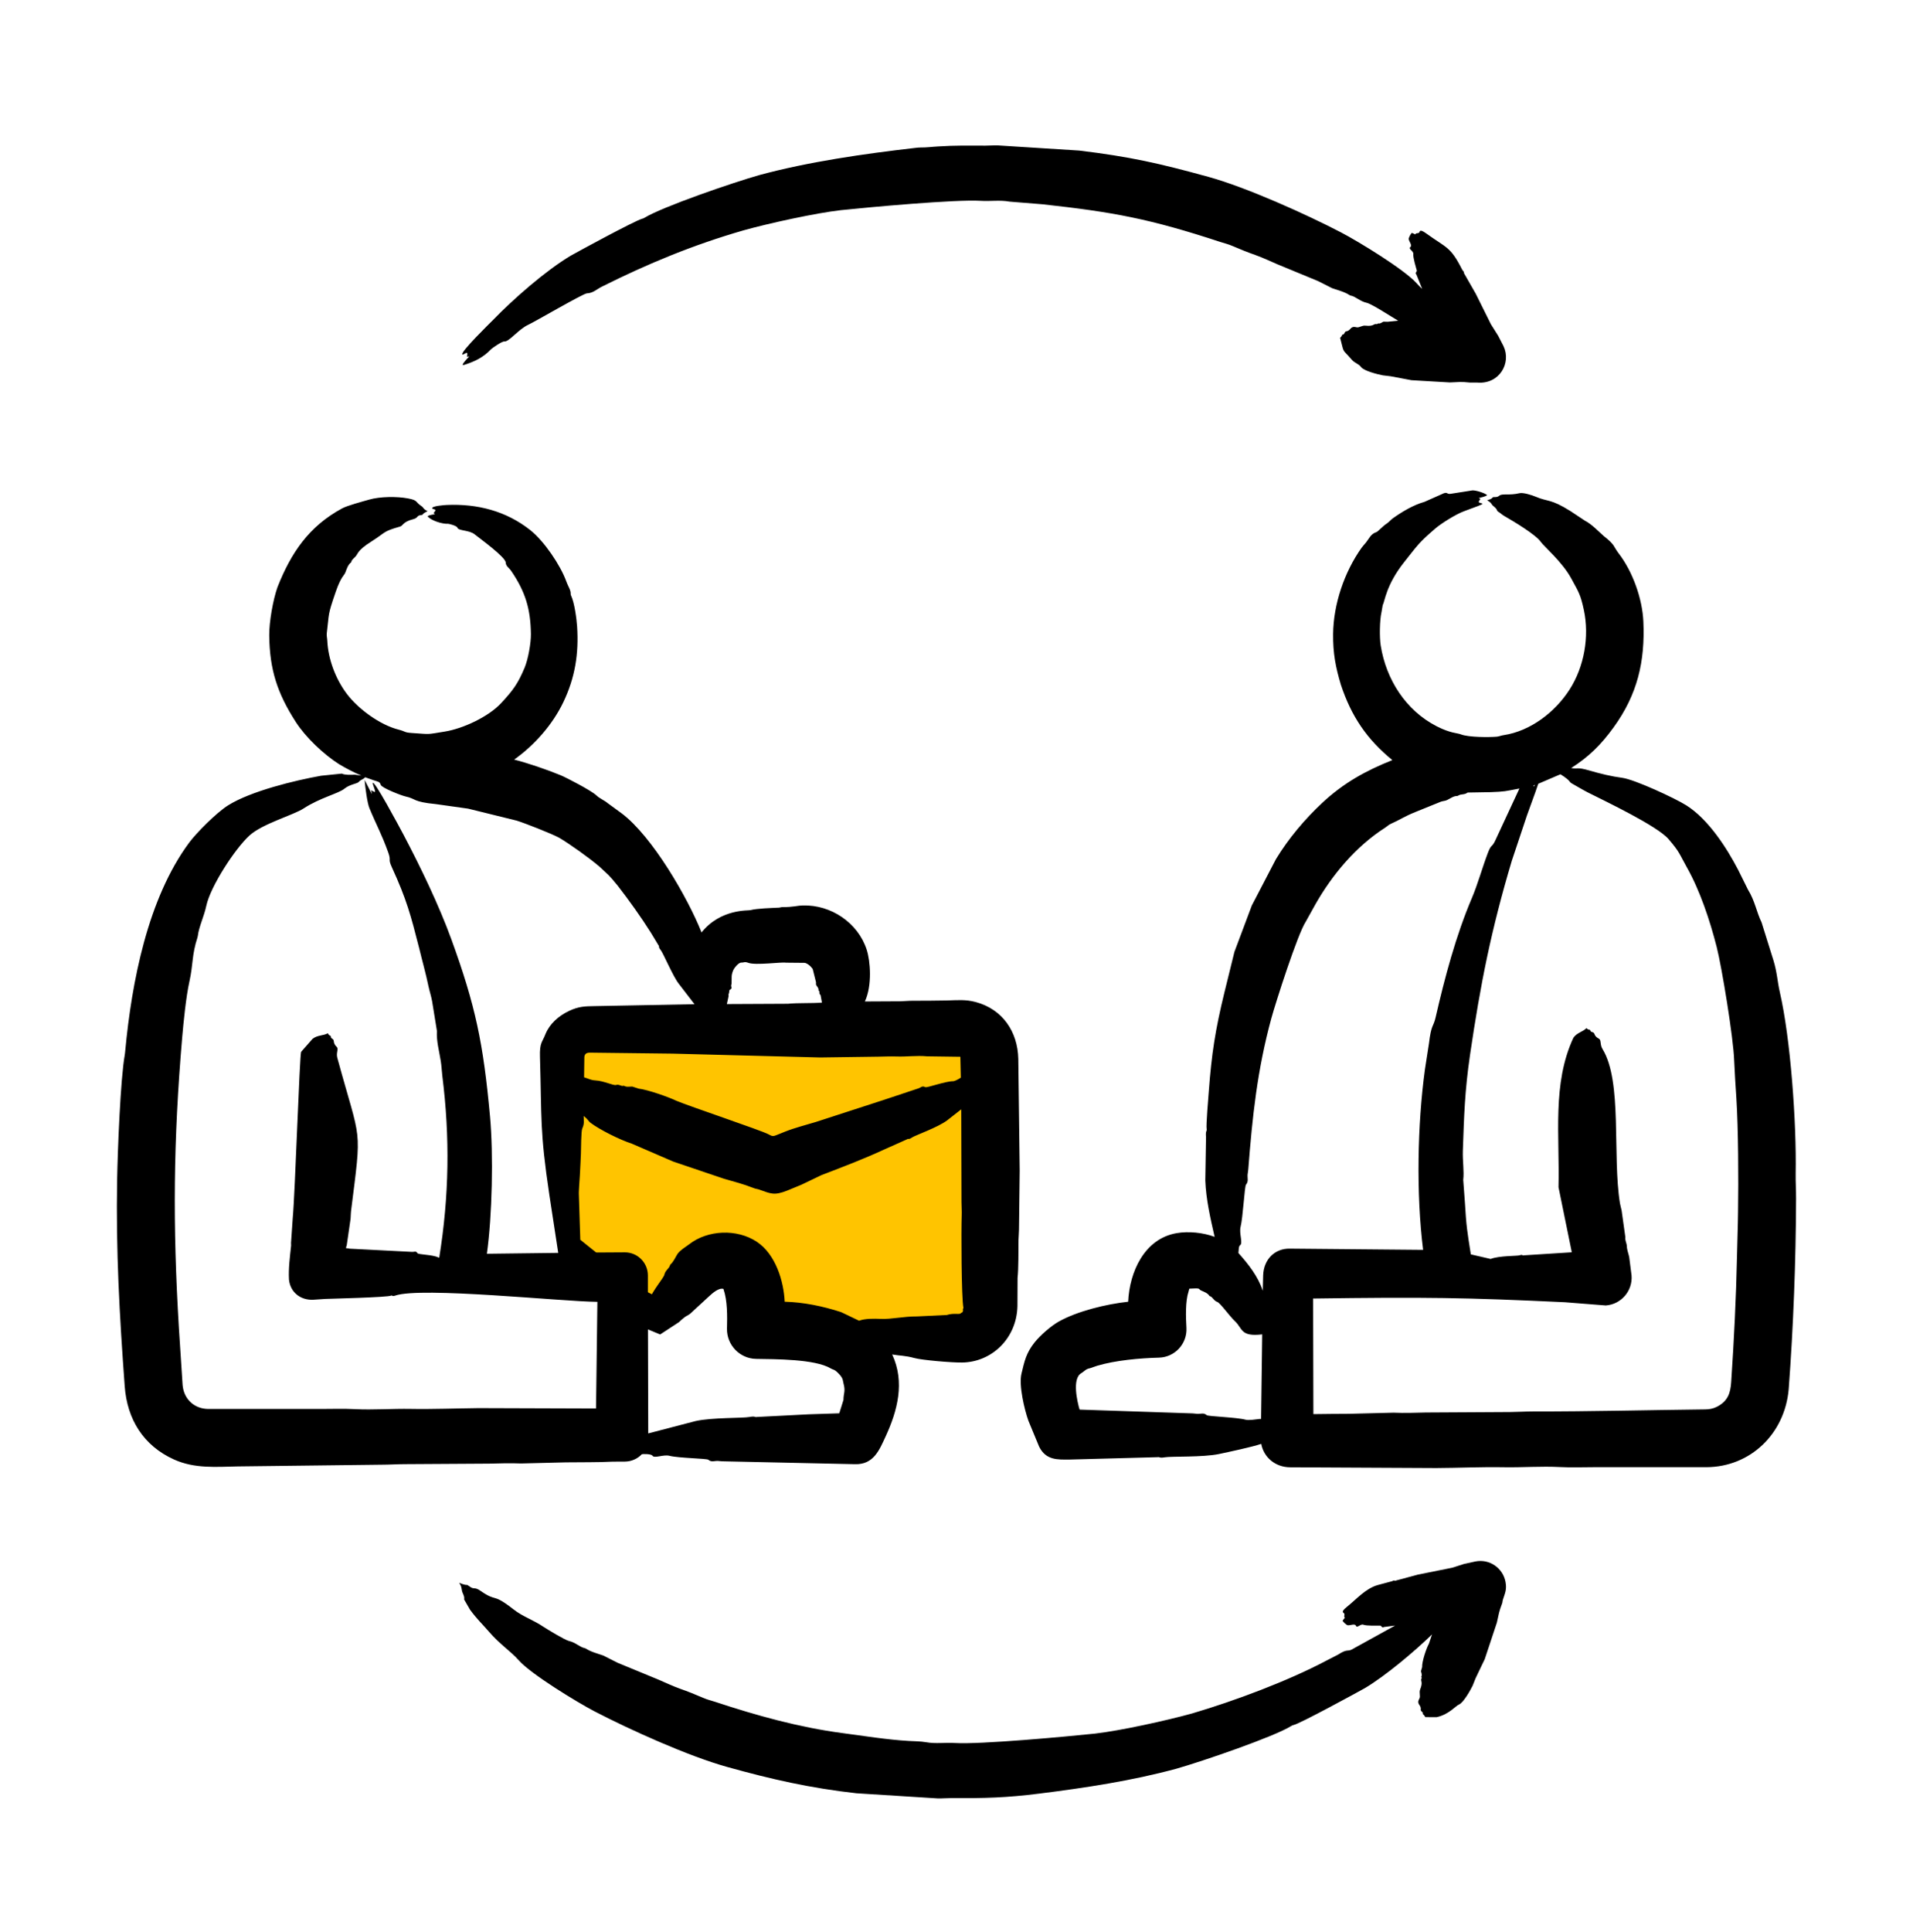 <svg width="104" height="105" viewBox="0 0 104 105" fill="none" xmlns="http://www.w3.org/2000/svg">
<path d="M32.862 69.071L31.056 67.626L30.695 56.432L53.445 55.709L53.806 72.321C50.556 72.561 43.984 73.043 43.695 73.043C43.406 73.043 42.13 71.358 41.529 70.515L39.362 68.348L36.112 71.237L34.667 70.515L32.862 69.071Z" fill="#FFC400" stroke="black"/>
<path fill-rule="evenodd" clip-rule="evenodd" d="M81.847 85.968C81.93 86.403 81.809 86.602 81.698 86.962C81.681 87.015 81.687 87.077 81.667 87.129C81.477 87.632 81.493 87.682 81.377 88.185L80.718 90.171L80.223 91.202L80.06 91.61C79.937 91.867 79.557 92.534 79.322 92.633C79.118 92.718 78.783 93.171 78.108 93.322L77.489 93.321C77.377 93.123 77.335 93.186 77.353 93.123C77.378 93.033 77.221 93.017 77.238 92.901C77.275 92.64 76.983 92.638 77.164 92.318C77.244 92.175 77.132 91.999 77.211 91.805C77.36 91.442 77.239 91.346 77.265 91.266C77.28 91.224 77.305 91.187 77.271 91.129C77.267 91.123 77.265 91.117 77.27 91.114C77.328 91.038 77.271 90.922 77.252 90.821L77.315 90.603C77.299 90.305 77.543 89.58 77.683 89.331L77.853 88.825C76.897 89.756 75.319 91.079 74.205 91.743C73.819 91.961 70.654 93.687 70.325 93.749C70.28 93.757 70.234 93.779 70.196 93.804C69.281 94.382 65.339 95.732 63.951 96.125C61.515 96.784 59.016 97.16 56.517 97.475C54.688 97.705 53.553 97.732 51.674 97.722C51.449 97.721 51.222 97.743 50.996 97.739L46.559 97.459C44.052 97.177 41.96 96.706 39.522 96.026C37.426 95.442 34.285 94.025 32.328 93.011C31.385 92.522 28.865 90.98 28.215 90.246C27.732 89.703 27.187 89.383 26.572 88.668C26.173 88.205 25.957 88.028 25.552 87.481L25.234 86.928C25.267 86.721 25.138 86.609 25.11 86.427C25.072 86.201 25.073 86.201 24.965 86.023C25.493 86.234 25.305 86.051 25.512 86.207C25.8 86.426 25.764 86.207 26.133 86.464C27.038 87.095 26.737 86.543 27.905 87.456C28.461 87.889 28.927 87.996 29.564 88.424C29.714 88.524 30.718 89.137 30.936 89.184C31.29 89.26 31.508 89.515 31.797 89.574C31.813 89.578 31.832 89.584 31.847 89.593C32.143 89.786 32.481 89.861 32.801 89.975L33.578 90.368L35.778 91.275C36.176 91.446 36.566 91.631 36.971 91.778C37.398 91.925 37.813 92.096 38.226 92.272C38.435 92.366 38.662 92.419 38.88 92.49C41.108 93.228 43.438 93.876 45.779 94.186C46.937 94.339 48.228 94.548 49.397 94.615C49.712 94.635 50.032 94.63 50.342 94.684C50.868 94.78 51.395 94.693 51.919 94.728C53.299 94.812 58.009 94.376 59.522 94.217C60.87 94.066 63.418 93.508 64.806 93.122C67.12 92.44 70.024 91.357 72.134 90.237L72.768 89.911C73.21 89.615 73.275 89.753 73.475 89.653L75.846 88.344L75.246 88.421C75.118 88.492 75.099 88.346 75.037 88.346C74.887 88.346 74.292 88.368 74.117 88.298C73.962 88.236 73.782 88.509 73.712 88.351C73.655 88.226 73.428 88.337 73.283 88.329C73.182 88.324 72.994 88.105 72.989 88.078L73.116 87.916C73.042 87.857 73.105 87.804 73.087 87.707C73.073 87.632 72.832 87.641 73.231 87.323C73.758 86.902 74.235 86.333 74.903 86.142L75.692 85.931C75.823 85.846 75.819 85.945 75.863 85.905L77.083 85.576L78.95 85.201L79.604 84.992L80.221 84.859C80.977 84.715 81.703 85.213 81.847 85.968ZM25.14 19.27C24.983 19.165 26.666 17.532 26.805 17.389C27.9 16.255 29.683 14.696 31.026 13.897C31.491 13.635 34.46 12.022 34.904 11.89C34.948 11.883 34.995 11.861 35.033 11.838C36.029 11.231 39.851 9.919 41.278 9.516C43.938 8.794 46.977 8.358 49.742 8.041C49.843 8.031 49.947 8.013 50.051 8.016C50.372 8.022 50.688 7.975 51.007 7.959C51.919 7.9 52.652 7.914 53.554 7.917C53.78 7.918 54.007 7.896 54.234 7.902L58.672 8.183C61.41 8.515 63.012 8.871 65.709 9.616C67.757 10.181 70.991 11.635 72.9 12.628C73.85 13.122 76.357 14.654 77.015 15.394C77.11 15.502 77.213 15.603 77.318 15.7L77.005 14.926C76.907 14.824 77.041 14.758 77.026 14.703C76.986 14.556 76.812 13.994 76.834 13.802C76.853 13.635 76.544 13.534 76.677 13.424C76.786 13.334 76.613 13.139 76.587 13.006C76.569 12.909 76.722 12.672 76.756 12.656L76.944 12.738C76.982 12.649 77.047 12.695 77.138 12.654C77.207 12.623 77.128 12.39 77.545 12.692C78.632 13.48 78.85 13.388 79.482 14.639C79.54 14.754 79.611 14.759 79.584 14.837L80.228 15.962L81.052 17.62L81.447 18.247L81.737 18.809C82.176 19.727 81.518 20.891 80.317 20.793L79.918 20.792C79.388 20.734 79.319 20.77 78.822 20.785L76.733 20.663L75.609 20.451L75.173 20.398C74.887 20.343 74.156 20.16 73.994 19.95C73.834 19.743 73.667 19.756 73.475 19.533C72.941 18.912 73.094 19.275 72.856 18.358C73.019 18.2 72.943 18.176 73.012 18.176C73.104 18.176 73.082 18.021 73.195 18.005C73.454 17.968 73.396 17.695 73.738 17.785C73.898 17.826 74.034 17.673 74.248 17.699C74.638 17.746 74.7 17.605 74.782 17.61C74.826 17.615 74.868 17.629 74.916 17.579C74.921 17.576 74.925 17.572 74.931 17.574C75.019 17.613 75.114 17.527 75.208 17.482L75.436 17.488L76.011 17.43C75.695 17.249 74.58 16.517 74.294 16.455C73.935 16.378 73.69 16.108 73.432 16.065C73.415 16.063 73.396 16.056 73.384 16.047C73.086 15.854 72.749 15.778 72.427 15.665L71.651 15.274L69.45 14.365C69.053 14.195 68.662 14.008 68.257 13.863C67.83 13.715 67.415 13.545 67.001 13.368C66.793 13.276 66.569 13.222 66.35 13.152C62.504 11.887 60.524 11.525 56.686 11.103L54.888 10.958C54.363 10.861 53.836 10.949 53.31 10.914C51.947 10.83 47.197 11.265 45.706 11.423C44.365 11.575 41.803 12.132 40.422 12.519C37.69 13.308 35.219 14.328 32.712 15.584C32.426 15.727 32.243 15.93 31.904 15.944C31.7 15.952 29.07 17.491 28.716 17.652C28.199 17.885 27.665 18.592 27.419 18.558C27.289 18.541 26.743 18.928 26.692 18.983C26.276 19.426 25.799 19.652 25.236 19.83C25.212 19.836 25.189 19.833 25.147 19.835C25.175 19.71 25.421 19.471 25.517 19.363C25.302 19.409 25.429 19.429 25.401 19.183C25.309 19.16 25.234 19.267 25.14 19.27ZM94.489 65.844C94.482 66.648 94.447 67.456 94.432 68.264C94.384 70.544 94.269 72.837 94.116 75.117C94.077 75.704 93.938 76.153 93.331 76.458C93.127 76.561 92.916 76.596 92.69 76.597C89.539 76.633 86.501 76.712 83.335 76.709C82.927 76.709 82.52 76.737 82.11 76.74L77.504 76.766C76.924 76.782 76.349 76.801 75.767 76.775L73.335 76.836C72.691 76.845 72.046 76.838 71.402 76.853L71.387 70.571C77.484 70.487 79.662 70.517 85.074 70.773L87.299 70.948C88.134 70.887 88.762 70.159 88.7 69.325L88.572 68.321C88.542 68.16 88.446 67.924 88.443 67.73C88.439 67.561 88.333 67.409 88.362 67.234L88.159 65.787C88.134 65.656 88.09 65.527 88.068 65.394C87.647 62.776 88.212 58.785 87.12 57.011C86.969 56.766 87.066 56.525 86.923 56.45C86.61 56.287 86.747 56.136 86.563 56.092C86.423 56.058 86.488 55.979 86.428 55.97C86.323 55.955 86.295 55.915 86.244 55.877C86.069 56.071 85.723 56.123 85.537 56.402C84.377 58.889 84.798 61.701 84.728 64.52L85.451 68.058L82.821 68.225C82.765 68.257 82.794 68.16 82.615 68.222C82.49 68.265 81.49 68.24 81.039 68.421L79.962 68.172C79.76 66.9 79.716 66.648 79.638 65.33L79.548 64.123C79.604 63.655 79.508 63.092 79.527 62.543C79.592 60.648 79.632 59.285 79.916 57.341C80.493 53.426 81.063 50.561 82.189 46.781L83.016 44.306C83.218 43.727 83.429 43.197 83.626 42.597L84.834 42.079C85.437 42.459 85.272 42.482 85.466 42.586C85.754 42.746 86.028 42.916 86.329 43.07C87.3 43.558 90.099 44.891 90.707 45.599C91.321 46.315 91.284 46.384 91.716 47.156C92.416 48.401 92.955 50.004 93.329 51.471C93.604 52.547 94.241 56.424 94.278 57.632C94.309 58.306 94.35 58.991 94.397 59.673C94.504 61.358 94.516 64.122 94.489 65.844ZM68.495 77.115C68.308 77.136 67.883 77.203 67.717 77.157C67.222 77.023 65.683 76.98 65.603 76.91C65.433 76.763 65.29 76.848 65.087 76.838C65.002 76.834 64.92 76.816 64.836 76.814L58.692 76.608C58.563 76.178 58.274 74.914 58.784 74.629C58.931 74.546 59.027 74.395 59.258 74.359L59.642 74.227C60.632 73.931 61.956 73.812 63.008 73.784C63.872 73.762 64.548 73.029 64.501 72.166C64.468 71.573 64.44 70.724 64.614 70.196C64.635 70.138 64.639 70.072 64.662 70.034C65.355 69.992 65.102 70.05 65.312 70.141C65.461 70.209 65.649 70.271 65.75 70.427C65.753 70.435 65.763 70.441 65.772 70.442C65.921 70.473 65.983 70.694 66.177 70.756C66.333 70.806 66.853 71.54 67.134 71.799C67.564 72.197 67.425 72.663 68.62 72.52L68.559 77.119C68.538 77.113 68.517 77.113 68.495 77.115ZM64.698 69.993C64.722 69.968 64.727 69.974 64.698 69.993V69.993ZM67.418 67.673C67.337 67.725 67.342 67.946 67.326 68.097C67.858 68.693 68.388 69.352 68.651 70.15C68.656 69.873 68.664 69.595 68.671 69.318C68.698 68.442 69.308 67.841 70.129 67.86L77.368 67.926C76.986 64.872 77.058 61.114 77.467 58.118L77.684 56.721C77.813 55.645 77.926 55.827 78.047 55.294C78.535 53.156 79.155 50.83 80.014 48.816C80.334 48.067 80.583 47.158 80.882 46.369C81.09 45.819 81.1 46.11 81.317 45.622L82.603 42.854C81.791 43.01 81.819 43.021 81.05 43.051L79.787 43.073C79.59 43.22 79.454 43.125 79.256 43.249C79.247 43.254 79.236 43.26 79.227 43.26C79.02 43.254 78.849 43.396 78.669 43.481C78.562 43.532 78.443 43.531 78.335 43.569L76.948 44.131C76.29 44.398 76.126 44.547 75.613 44.772C75.494 44.823 75.402 44.92 75.294 44.988C73.727 45.989 72.423 47.537 71.503 49.163L70.985 50.095C70.548 50.752 69.348 54.493 69.116 55.345C68.347 58.173 68.087 60.667 67.862 63.565C67.856 63.652 67.834 63.742 67.826 63.831C67.809 64.042 67.89 64.203 67.737 64.386C67.661 64.475 67.57 66.195 67.445 66.669C67.352 67.025 67.587 67.564 67.418 67.673ZM83.455 42.658C83.427 42.67 83.396 42.68 83.367 42.689C83.367 42.708 83.367 42.724 83.37 42.743C83.399 42.726 83.427 42.695 83.455 42.658ZM97.621 63.794C97.672 61.026 97.346 56.457 96.758 53.913C96.632 53.365 96.612 52.846 96.416 52.202L95.767 50.129C95.487 49.556 95.411 48.966 95.029 48.35L94.499 47.282C93.879 46.088 92.883 44.532 91.677 43.769C91.054 43.376 88.867 42.363 88.194 42.273C87.604 42.196 87 42.049 86.386 41.869C85.724 41.679 85.805 41.806 85.416 41.741C86.375 41.135 87.041 40.47 87.716 39.541C89.021 37.746 89.439 35.95 89.341 33.77C89.286 32.552 88.771 31.075 87.998 30.074C87.699 29.686 87.822 29.628 87.194 29.138C86.907 28.889 86.546 28.493 86.158 28.294L85.382 27.779C84.28 27.087 84.162 27.285 83.481 26.992C83.294 26.911 82.806 26.756 82.609 26.804C82.045 26.938 81.668 26.805 81.511 26.939C81.36 27.068 81.192 26.979 81.148 27.037C81.072 27.136 80.96 27.151 80.848 27.189C81.109 27.332 81.08 27.417 81.16 27.479C81.463 27.715 81.344 27.746 81.438 27.801C81.555 27.867 81.658 27.974 81.773 28.038C82.274 28.327 83.505 29.059 83.773 29.461C83.917 29.677 84.933 30.538 85.416 31.428C85.826 32.181 85.926 32.306 86.107 33.152C86.416 34.596 86.125 36.232 85.336 37.467C84.552 38.695 83.206 39.733 81.75 39.952C81.624 39.968 81.504 40.022 81.377 40.036C80.963 40.071 79.831 40.076 79.411 39.907C79.231 39.834 78.857 39.855 78.114 39.476C76.428 38.617 75.354 36.928 75.061 35.078C74.992 34.641 75.003 33.709 75.104 33.272L75.174 32.87C75.284 32.709 75.337 31.806 76.349 30.535C77.085 29.61 77.129 29.499 78.041 28.714C78.349 28.45 79.155 27.94 79.6 27.781C81.101 27.235 80.487 27.435 80.386 27.28C80.462 27.09 80.548 27.14 80.389 27.068C80.507 27.038 80.766 26.988 80.848 26.908C80.699 26.783 80.241 26.645 80.052 26.651L78.878 26.835C78.648 26.876 78.704 26.726 78.483 26.812L77.445 27.273C76.839 27.442 76.213 27.817 75.701 28.184C75.597 28.263 75.514 28.372 75.405 28.443C75.119 28.633 74.923 28.89 74.816 28.924C74.523 29.018 74.433 29.267 74.266 29.477C74.187 29.575 74.1 29.664 74.025 29.766C73.088 31.083 72.493 32.827 72.475 34.453C72.463 35.5 72.611 36.264 72.898 37.217C73.466 38.929 74.304 40.173 75.695 41.31C74.254 41.882 73.046 42.55 71.894 43.624C70.939 44.515 70.045 45.572 69.367 46.692L68.056 49.208L67.109 51.731L66.565 53.937C66.066 55.979 65.866 57.29 65.716 59.307C65.693 59.615 65.559 61.159 65.599 61.366C65.621 61.478 65.531 61.446 65.565 61.797L65.526 64.153C65.565 65.192 65.803 66.21 66.033 67.219C65.407 66.987 64.621 66.905 63.971 67.017C62.203 67.319 61.405 69.14 61.332 70.745C60.157 70.872 58.564 71.255 57.546 71.831C57.142 72.06 56.558 72.565 56.245 72.957C55.782 73.54 55.699 73.968 55.533 74.653C55.38 75.282 55.69 76.597 55.91 77.214L56.493 78.622C56.864 79.372 57.507 79.323 58.126 79.323L62.942 79.193C63.054 79.167 63.002 79.256 63.33 79.199C63.678 79.139 65.397 79.204 66.265 79.023C66.787 78.913 68.121 78.629 68.567 78.47C68.706 79.207 69.331 79.735 70.13 79.743L78.079 79.783C79.294 79.778 80.535 79.717 81.756 79.74C82.774 79.758 83.788 79.676 84.811 79.73C85.416 79.763 86.034 79.737 86.647 79.737H92.772C95.166 79.725 97.031 77.916 97.242 75.502C97.497 72.096 97.632 68.555 97.643 65.141C97.646 64.694 97.614 64.242 97.621 63.794ZM24.179 76.561C23.565 76.57 22.951 76.583 22.336 76.57C21.317 76.551 20.306 76.634 19.282 76.582C18.677 76.55 18.058 76.573 17.446 76.573H11.328C10.595 76.571 10.002 76.072 9.928 75.286L9.725 72.166C9.386 66.557 9.424 61.997 9.904 56.385C9.973 55.584 10.112 54.168 10.298 53.338C10.505 52.415 10.422 51.906 10.735 50.951C10.744 50.922 10.752 50.889 10.755 50.859C10.811 50.375 11.096 49.797 11.216 49.227C11.437 48.181 12.782 46.114 13.569 45.401C14.274 44.763 15.949 44.301 16.508 43.936C17.403 43.353 18.407 43.125 18.721 42.865C19.003 42.631 19.41 42.593 19.491 42.506C19.645 42.341 19.727 42.382 19.851 42.241L20.296 42.399C20.576 42.492 20.643 42.48 20.7 42.654C20.755 42.824 21.829 43.238 22.037 43.283C22.639 43.412 22.408 43.575 23.702 43.702L25.451 43.948L28.087 44.598C28.543 44.739 29.967 45.298 30.396 45.527C30.991 45.88 32.054 46.64 32.586 47.096C33.146 47.62 33.069 47.51 33.584 48.137C34.173 48.892 34.872 49.87 35.386 50.691L35.803 51.381C35.862 51.429 35.77 51.457 35.914 51.627C36.05 51.786 36.582 53.058 36.896 53.456L37.757 54.576L32.333 54.679C31.8 54.687 31.457 54.693 30.923 54.947C30.377 55.209 29.887 55.633 29.657 56.195C29.478 56.66 29.333 56.655 29.356 57.435C29.455 60.835 29.342 61.438 29.866 64.939L30.348 68.09L26.469 68.138C26.758 66.068 26.83 62.749 26.639 60.669C26.274 56.689 25.849 54.651 24.537 51.045C23.862 49.19 22.856 47.108 21.934 45.359C21.709 44.934 20.287 42.277 20.265 42.566C20.286 42.731 20.401 42.904 20.389 43.049C20.107 42.955 20.177 42.835 20.218 43.158L19.823 42.388C19.852 42.758 19.963 43.63 20.082 43.917C20.488 44.899 20.731 45.286 21.104 46.32C21.284 46.82 21.079 46.643 21.303 47.131C22.111 48.895 22.331 49.743 22.787 51.526C22.954 52.22 23.151 52.908 23.296 53.609C23.356 53.884 23.447 54.158 23.494 54.427L23.754 56.033C23.721 56.589 23.875 57.107 23.962 57.663C24.006 57.924 24.013 58.186 24.044 58.446C24.469 61.826 24.417 65.008 23.879 68.352C23.861 68.351 23.845 68.346 23.826 68.337C23.505 68.179 22.744 68.192 22.692 68.104C22.608 67.965 22.518 68.046 22.412 68.037L19.021 67.863C18.951 67.848 18.881 67.84 18.81 67.835C18.815 67.781 18.826 67.73 18.85 67.679L19.059 66.234C19.072 66.099 19.066 65.963 19.083 65.829C19.679 61.07 19.638 62.257 18.338 57.491C18.261 57.211 18.423 57.01 18.306 56.897C18.055 56.655 18.223 56.546 18.06 56.45C17.933 56.375 18.023 56.322 17.965 56.296C17.868 56.254 17.852 56.207 17.817 56.156C17.591 56.294 17.253 56.245 16.99 56.462L16.372 57.163C16.287 57.313 16.042 64.876 15.914 66.208L15.826 67.491C15.814 67.559 15.833 67.629 15.826 67.695C15.756 68.354 15.679 68.924 15.71 69.537C15.776 70.214 16.319 70.67 17.03 70.637L17.693 70.593C17.973 70.58 21.085 70.509 21.27 70.411C21.329 70.379 21.305 70.475 21.48 70.413C22.887 69.918 30.538 70.737 32.477 70.751L32.403 76.548L26.015 76.527C25.404 76.531 24.792 76.553 24.179 76.561ZM39.613 54.016C39.666 53.902 39.62 53.821 39.684 53.786C39.83 53.709 39.742 53.648 39.75 53.553C39.755 53.514 39.771 53.477 39.772 53.441C39.785 53.098 39.742 53.013 39.864 52.725C39.91 52.616 40.149 52.305 40.302 52.315C40.429 52.323 40.475 52.249 40.681 52.327C41.078 52.476 42.488 52.274 42.727 52.319L43.763 52.329C44.005 52.401 44.183 52.656 44.183 52.667L44.362 53.381C44.369 53.433 44.346 53.489 44.376 53.542C44.429 53.633 44.523 53.72 44.494 53.814C44.494 53.817 44.496 53.823 44.501 53.827C44.597 53.899 44.488 53.981 44.608 54.076L44.685 54.489C44.063 54.535 43.424 54.495 42.832 54.552L39.516 54.568L39.61 54.135C39.615 54.097 39.593 54.054 39.613 54.016ZM47.753 57.426L44.59 57.47L36.577 57.261L32.116 57.208C31.99 57.206 31.792 57.203 31.768 57.441L31.753 58.548C32.028 58.633 32.118 58.703 32.368 58.717C32.828 58.741 33.35 59.008 33.491 58.965C33.673 58.91 33.759 59.053 33.902 59.007C33.909 59.005 33.918 59.005 33.925 59.008C34.054 59.09 34.219 59.051 34.373 59.051L34.726 59.165C35.189 59.214 36.347 59.618 36.773 59.825C37.442 60.109 41.347 61.422 41.763 61.638C42.083 61.803 41.974 61.775 42.697 61.495C43.237 61.283 43.804 61.144 44.359 60.974L48.055 59.774L49.924 59.152C50.063 59.11 50.129 58.99 50.299 59.082C50.395 59.134 51.371 58.764 51.813 58.761C51.923 58.76 52.136 58.63 52.236 58.568L52.21 57.432L50.392 57.407C49.84 57.353 49.294 57.437 48.745 57.416C48.415 57.406 48.084 57.419 47.753 57.426ZM52.377 71.083C52.264 70.526 52.254 66.859 52.283 66.04C52.293 65.801 52.271 65.562 52.271 65.324L52.257 60.289L51.499 60.883C50.991 61.271 49.75 61.703 49.584 61.818C49.375 61.962 49.383 61.856 49.32 61.914L48.099 62.459C46.876 63.022 45.92 63.379 44.649 63.868L43.569 64.386L42.795 64.705C42.091 64.984 41.905 64.876 41.268 64.648C41.185 64.618 41.091 64.614 41.006 64.58C40.314 64.314 40.03 64.259 39.352 64.059L36.595 63.126L34.34 62.151C33.727 61.957 32.612 61.404 32.1 61.018C31.988 60.934 31.972 60.838 31.731 60.649C31.731 60.893 31.782 61.06 31.655 61.33C31.588 61.473 31.591 62.442 31.581 62.692C31.557 63.265 31.503 64.533 31.424 65.053C31.34 65.608 31.576 66.498 31.409 66.679C31.272 66.827 31.341 67.857 31.332 68.077L33.963 68.061C34.656 68.058 35.218 68.618 35.222 69.311V70.688L35.285 70.654C35.513 70.087 36.077 69.457 36.116 69.281C36.171 69.028 36.379 68.95 36.428 68.755C36.432 68.741 36.437 68.731 36.444 68.724C36.623 68.573 36.702 68.349 36.839 68.138C36.993 67.927 37.304 67.751 37.476 67.617C38.475 66.841 40.064 66.77 41.144 67.487C42.172 68.169 42.608 69.633 42.66 70.745C43.679 70.77 44.741 70.989 45.725 71.309L46.704 71.777C47.046 71.65 47.517 71.664 47.887 71.678C48.483 71.702 49.115 71.539 49.857 71.544L51.475 71.466C51.871 71.336 52.197 71.472 52.245 71.354C52.248 71.344 52.383 71.348 52.349 71.159C52.344 71.118 52.375 71.111 52.377 71.083ZM43.961 76.864L45.627 76.809L45.855 76.08C45.856 75.705 45.978 75.627 45.856 75.181C45.821 75.055 45.848 74.925 45.638 74.698C45.343 74.381 45.329 74.469 45.161 74.369C44.3 73.854 42.121 73.87 41.108 73.852C40.217 73.837 39.507 73.101 39.522 72.209C39.54 71.51 39.55 70.693 39.329 70.048C39.079 69.972 38.73 70.284 38.562 70.439L37.536 71.384C37.36 71.537 37.343 71.444 36.917 71.851L35.889 72.524L35.226 72.249L35.241 77.902L37.815 77.231C38.702 77.032 40.382 77.077 40.745 77.009C41.077 76.947 41.033 77.038 41.135 77.009L43.961 76.864ZM28.325 79.535C27.744 79.512 27.169 79.528 26.589 79.544L21.982 79.572C21.575 79.574 21.165 79.602 20.757 79.602L12.937 79.695C11.736 79.717 10.587 79.827 9.461 79.32C7.784 78.565 6.91 77.117 6.78 75.341C6.496 71.468 6.298 67.995 6.368 64.103C6.397 62.484 6.55 58.641 6.781 57.343C6.796 57.258 6.803 57.169 6.811 57.082C7.16 53.389 8.027 48.837 10.289 45.788C10.661 45.286 11.764 44.165 12.411 43.762C13.636 42.997 16.017 42.415 17.461 42.159L18.581 42.044C18.752 42.124 19.026 42.111 19.293 42.103L19.648 42.153C19.232 41.975 18.825 41.765 18.433 41.531C17.601 41.003 16.62 40.074 16.087 39.247C15.072 37.674 14.657 36.385 14.637 34.531C14.63 33.812 14.839 32.603 15.087 31.905C15.824 30.046 16.79 28.608 18.598 27.63C18.888 27.473 19.719 27.253 20.076 27.151C20.66 26.983 21.585 26.974 22.184 27.088C22.748 27.195 22.556 27.281 22.935 27.522C23.016 27.574 23.003 27.666 23.245 27.781C22.84 27.974 23.074 27.976 22.878 27.996C22.634 28.021 22.75 28.143 22.459 28.218C21.887 28.364 21.922 28.569 21.747 28.618C20.786 28.892 21.005 28.915 20.199 29.424C19.356 29.956 19.493 30.101 19.286 30.289C19.035 30.518 19.132 30.525 19.083 30.564C18.904 30.707 18.846 30.934 18.774 31.116C18.707 31.285 18.539 31.332 18.254 32.158C17.793 33.493 17.906 33.286 17.764 34.421C17.749 34.556 17.789 34.69 17.793 34.827C17.84 35.829 18.248 36.905 18.856 37.711C19.473 38.528 20.656 39.398 21.666 39.652C22.058 39.751 21.963 39.807 22.379 39.835C23.466 39.908 23.133 39.926 24.178 39.759C25.166 39.602 26.554 38.958 27.247 38.21C27.896 37.51 28.152 37.16 28.517 36.296C28.715 35.827 28.869 34.937 28.863 34.463C28.845 33.113 28.573 32.172 27.79 31.027C27.655 30.83 27.505 30.783 27.493 30.569C27.476 30.271 26.095 29.273 25.811 29.045C25.517 28.8 24.926 28.859 24.868 28.678C24.834 28.572 24.406 28.465 24.365 28.467C24.043 28.484 23.45 28.299 23.245 28.062C23.313 27.988 23.548 27.965 23.649 27.946C23.526 27.864 23.574 27.922 23.678 27.735C23.642 27.656 23.552 27.688 23.5 27.633C23.433 27.496 24.201 27.447 24.292 27.443C25.949 27.372 27.508 27.768 28.823 28.805C29.583 29.405 30.46 30.707 30.78 31.58C30.812 31.666 30.846 31.753 30.887 31.835C31.105 32.269 30.975 32.223 31.052 32.384C31.229 32.756 31.347 33.628 31.375 34.059C31.468 35.527 31.268 36.821 30.623 38.166C30.041 39.383 29.049 40.508 27.952 41.281C28.705 41.474 29.735 41.826 30.464 42.126C30.806 42.267 32.165 42.976 32.416 43.222C32.604 43.403 32.855 43.491 33.05 43.659L33.799 44.205C35.464 45.458 37.395 48.798 38.14 50.676C39.176 49.377 40.702 49.497 40.791 49.464C41.17 49.366 41.913 49.351 42.354 49.328C42.411 49.325 42.468 49.299 42.524 49.299C43.156 49.299 43.301 49.219 43.645 49.209C45.172 49.163 46.646 50.146 47.12 51.618C47.314 52.219 47.428 53.542 47.02 54.427L48.936 54.417C49.157 54.412 49.376 54.388 49.596 54.388C50.22 54.388 50.843 54.385 51.468 54.373C52.038 54.359 52.483 54.307 53.046 54.458C54.506 54.852 55.326 56.066 55.36 57.542L55.436 63.617L55.398 66.814C55.396 67.004 55.376 67.197 55.371 67.39C55.362 67.979 55.379 68.912 55.32 69.452L55.313 70.989C55.272 72.734 53.924 74.028 52.302 74.05C51.734 74.058 50.121 73.918 49.72 73.808C49.203 73.666 48.928 73.686 48.504 73.612C49.206 75.12 48.791 76.672 48.143 78.074C47.807 78.8 47.496 79.605 46.48 79.574L39.275 79.417C39.193 79.417 39.109 79.399 39.026 79.396C38.826 79.389 38.687 79.479 38.508 79.333C38.421 79.262 36.895 79.245 36.391 79.117C36.068 79.035 35.569 79.276 35.468 79.111C35.407 79.012 34.939 79.011 34.888 79.038C34.657 79.281 34.329 79.43 33.969 79.433L33.315 79.436C32.464 79.48 31.61 79.462 30.758 79.475L28.325 79.535Z" fill="black"/>
</svg>
